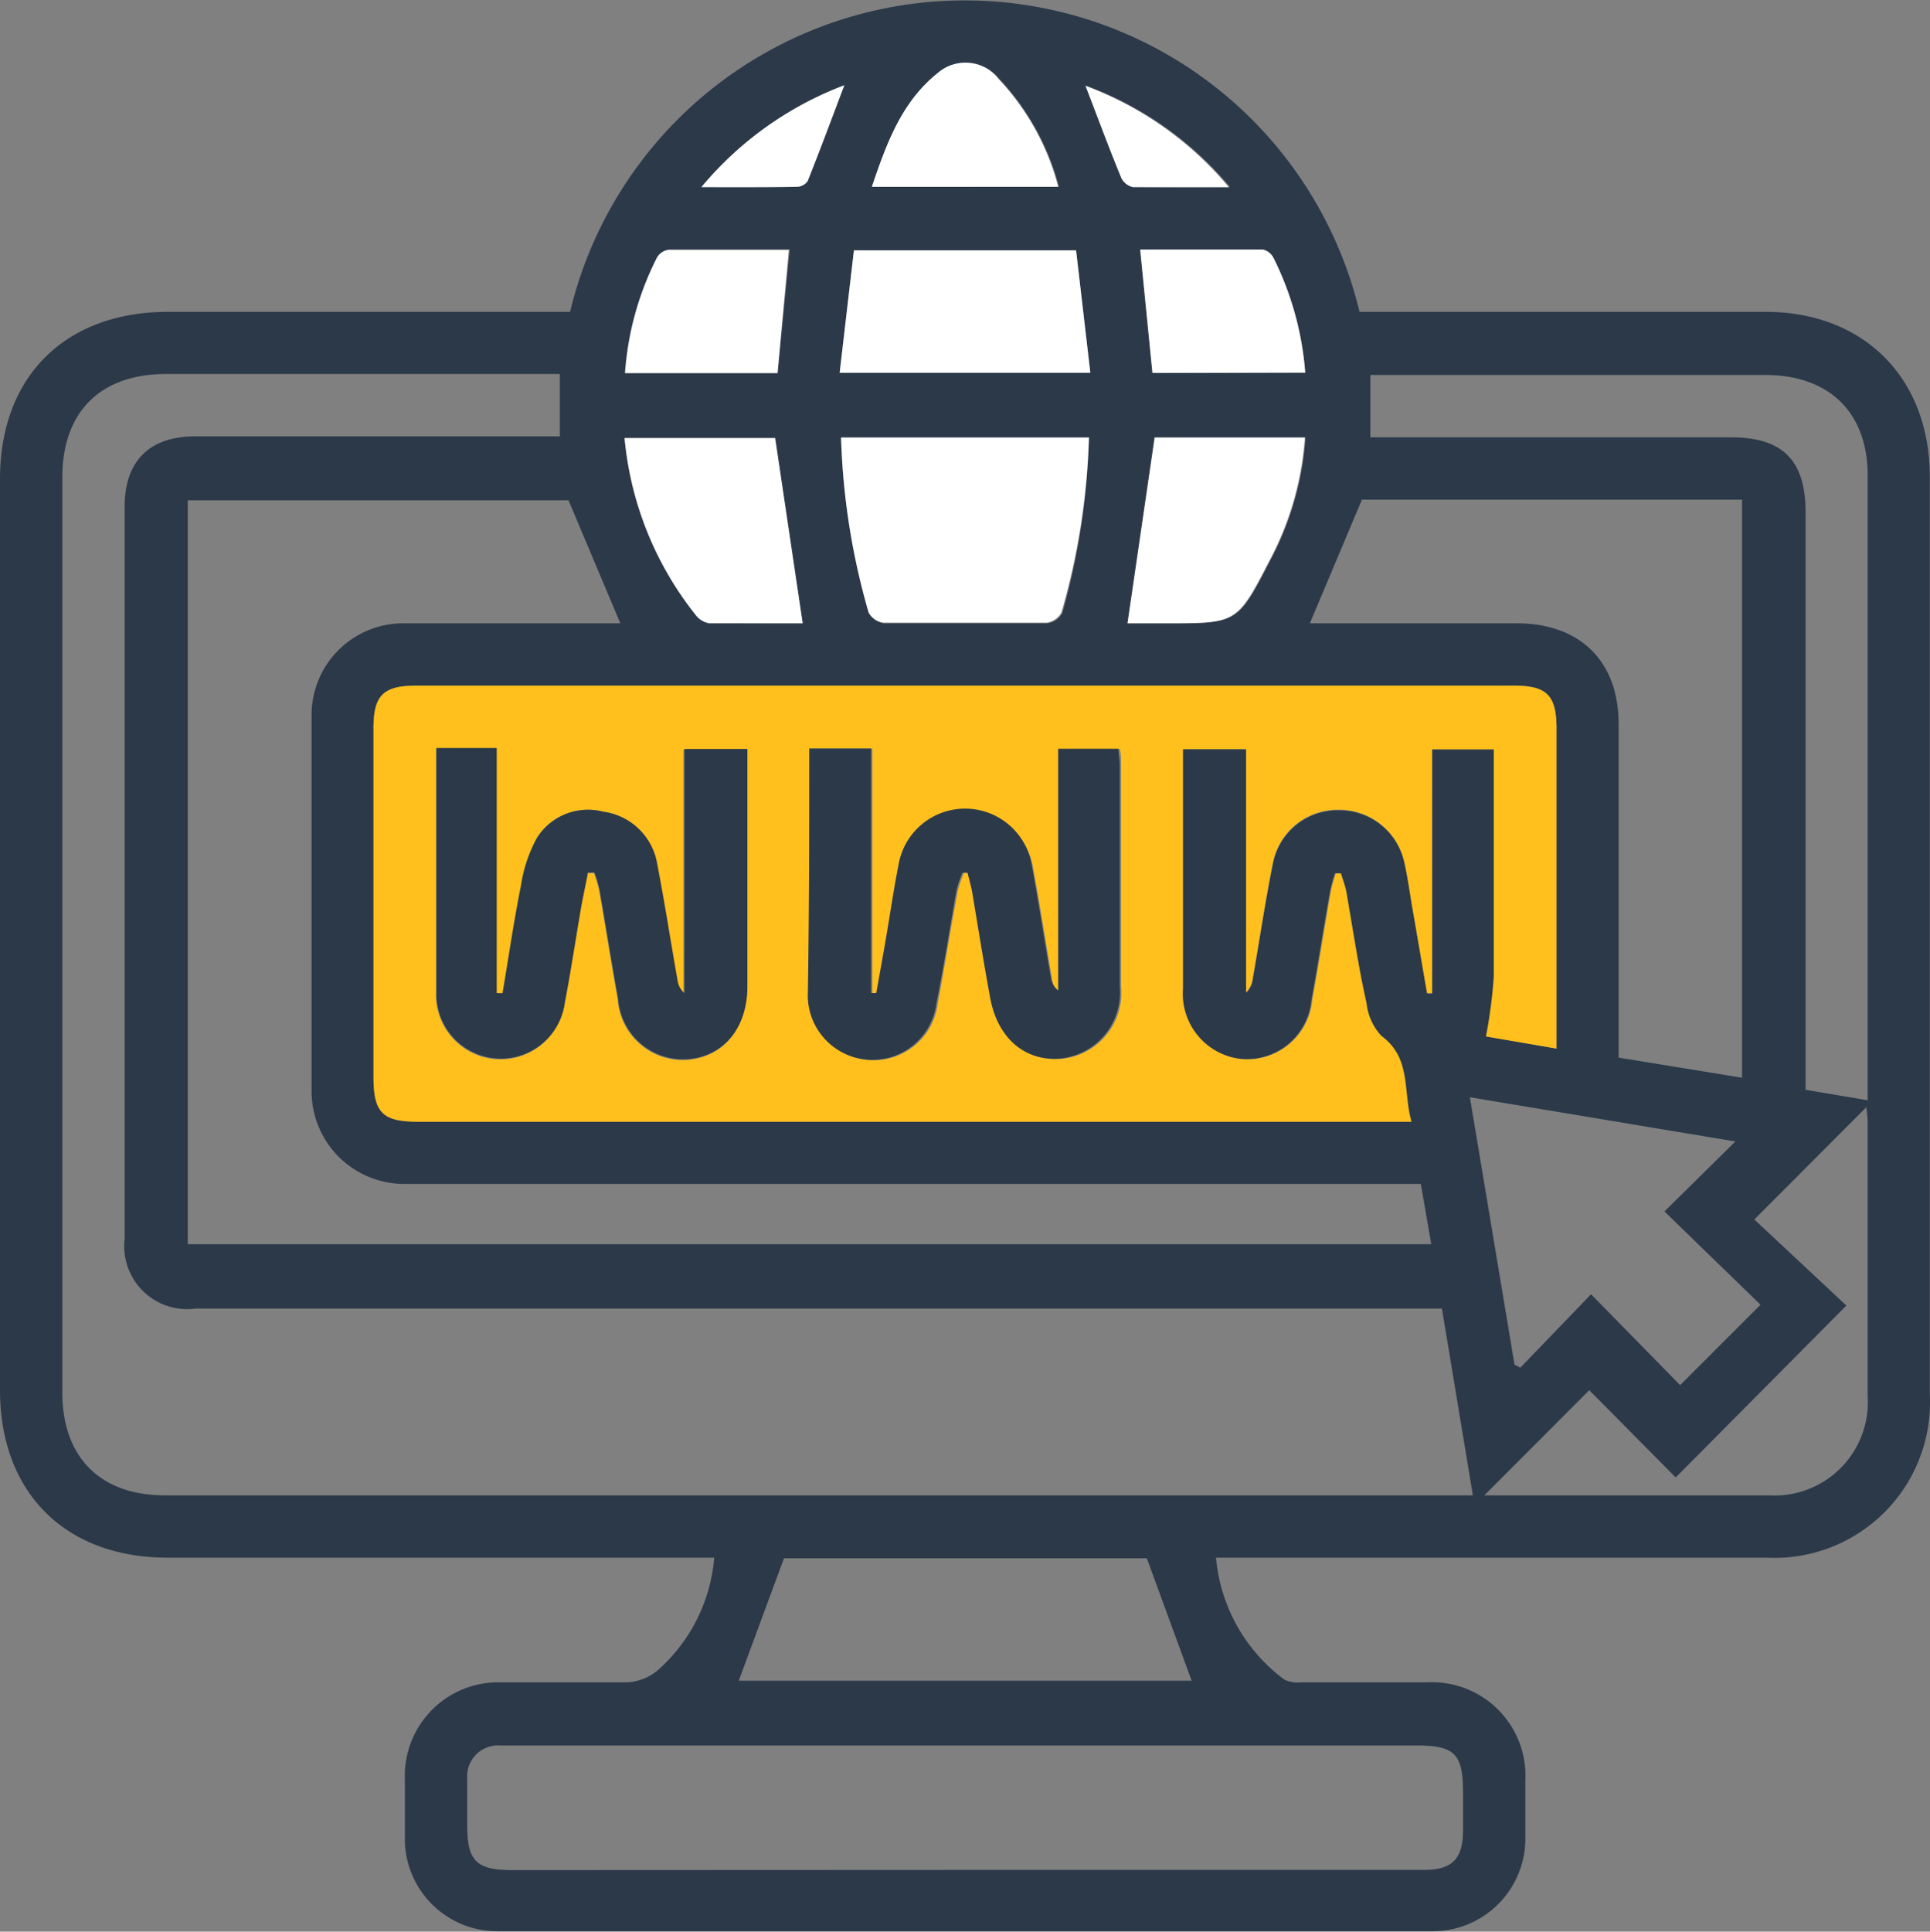 <svg xmlns="http://www.w3.org/2000/svg" viewBox="0 0 96.01 96.07"><rect x="0" y="0" width="96.01" height="96.07" fill="#808080" stroke="none"/><g id="Layer_2" data-name="Layer 2"><g id="Layer_1-2" data-name="Layer 1"><path d="M35.53,77.47H8.34C3.24,77.47,0,74.23,0,69.13V23.82c0-5.09,3.24-8.31,8.36-8.31h20a20.19,20.19,0,0,1,39.27,0h20.2c4.89,0,8.17,3.29,8.17,8.21q0,22.8,0,45.6a7.74,7.74,0,0,1-8.13,8.15q-13.12,0-26.23,0H60.49a8.48,8.48,0,0,0,3.41,6.07,1.57,1.57,0,0,0,.83.13c2.1,0,4.19,0,6.29,0a4.65,4.65,0,0,1,4.86,4.88c0,.94,0,1.87,0,2.81a4.61,4.61,0,0,1-4.65,4.69q-23.22,0-46.45,0a4.6,4.6,0,0,1-4.64-4.69c0-1,0-1.93,0-2.9a4.65,4.65,0,0,1,4.76-4.79c2.09,0,4.19,0,6.29,0a2.57,2.57,0,0,0,1.52-.59A8.38,8.38,0,0,0,35.53,77.47Zm36.2-12.39h-62A3.13,3.13,0,0,1,6.2,61.62q0-18.21,0-36.41c0-2.28,1.23-3.51,3.53-3.51H27.85V18.6H8.27C5,18.6,3.1,20.47,3.1,23.75v45.5c0,3.23,1.89,5.12,5.1,5.12H73.27Zm5.7-12.93V36.24c0-1.66-.48-2.14-2.12-2.14H20.72c-1.65,0-2.14.48-2.14,2.11V53.55c0,1.78.45,2.23,2.22,2.23H70.18c-.44-1.52,0-3.16-1.5-4.27a2.84,2.84,0,0,1-.74-1.63c-.37-1.83-.64-3.68-1-5.52-.06-.32-.18-.62-.27-.93h-.26a7.76,7.76,0,0,0-.24.86c-.32,1.81-.6,3.62-.93,5.43a3.24,3.24,0,0,1-3.55,2.94,3.27,3.27,0,0,1-2.88-3.52c0-3.36,0-6.72,0-10.07V37.26H62V49.38a1.19,1.19,0,0,0,.33-.72c.33-1.9.61-3.82,1-5.72a3.28,3.28,0,0,1,3.26-2.64,3.32,3.32,0,0,1,3.28,2.62c.18.79.28,1.59.42,2.38.24,1.37.47,2.75.71,4.12l.25,0V37.26h3.09c0,3.8,0,7.54,0,11.28a24.38,24.38,0,0,1-.39,3Zm-6.75,6.73H22c-.67,0-1.35,0-2,0a4.61,4.61,0,0,1-4.5-4.55q0-9.39,0-18.77A4.56,4.56,0,0,1,20.09,31c3.25,0,6.51,0,9.77,0h1l-2.58-6.12H9.34v37H71.2ZM48,93H70.84c1.39,0,1.93-.54,1.94-1.93,0-.64,0-1.29,0-1.93,0-1.91-.41-2.33-2.32-2.33H24.88a1.54,1.54,0,0,0-1.64,1.64c0,.77,0,1.55,0,2.32,0,1.78.45,2.23,2.22,2.24ZM65.16,31c3.41,0,6.85,0,10.29,0,3.16,0,5.07,1.9,5.07,5q0,7.74,0,15.49v1.11l6.14,1V24.85H67.75ZM92.91,54.72V53.65q0-15,0-30c0-3.14-1.92-5-5.09-5H68.17v3.1H86.11c2.57,0,3.71,1.14,3.71,3.73V54.2ZM39,77.5l-2.25,6.09H59.28L57.05,77.5ZM73.12,54.57c.76,4.54,1.49,8.92,2.22,13.3l.29.15,3.52-3.65,4.43,4.52,4-4L82.8,60.25l3.53-3.48Zm14.15,6.08,4.58,4.28-8.49,8.55-4.3-4.34-5.22,5.23H88a4.64,4.64,0,0,0,4.91-4.92q0-6.82,0-13.65a6.41,6.41,0,0,0-.07-.73ZM54.17,21.76H41.84a35,35,0,0,0,1.37,8.7A1,1,0,0,0,44,31c2.7,0,5.41,0,8.11,0a1,1,0,0,0,.74-.51A35,35,0,0,0,54.17,21.76Zm-.64-9.31H42.48l-.71,6.09H54.24ZM39.93,31l-1.37-9.23H31.07a16.56,16.56,0,0,0,3.54,8.8,1.07,1.07,0,0,0,.68.41C36.87,31,38.44,31,39.93,31Zm16.16,0h2c3.47,0,3.49,0,5.1-3.12a15.22,15.22,0,0,0,1.76-6.12H57.44Zm1.24-12.45h7.6a15.36,15.36,0,0,0-1.57-5.69.8.8,0,0,0-.53-.43c-2,0-4,0-6.11,0Zm-18.65,0,.61-6.15c-2.06,0-4,0-6,0a.78.78,0,0,0-.56.38,15,15,0,0,0-1.59,5.75Zm14-9.27A12.42,12.42,0,0,0,49.7,3.91a2.09,2.09,0,0,0-3-.29c-1.81,1.44-2.56,3.51-3.29,5.67Zm-17.75,0c1.76,0,3.27,0,4.77,0A.66.66,0,0,0,40.18,9c.62-1.55,1.2-3.12,1.83-4.76A17.15,17.15,0,0,0,34.89,9.31Zm26.24,0A17,17,0,0,0,54,4.25c.61,1.6,1.17,3.1,1.78,4.58a.85.85,0,0,0,.59.46C57.87,9.32,59.37,9.31,61.13,9.31Z" style="fill:#2b3949"/><path d="M77.43,52.15l-3.51-.6a24.38,24.38,0,0,0,.39-3c0-3.74,0-7.48,0-11.28H71.24V49.39l-.25,0c-.24-1.37-.47-2.75-.71-4.12-.14-.79-.24-1.59-.42-2.38a3.32,3.32,0,0,0-3.28-2.62,3.28,3.28,0,0,0-3.26,2.64c-.38,1.9-.66,3.82-1,5.72a1.19,1.19,0,0,1-.33.72V37.26H58.85v1.82c0,3.35,0,6.71,0,10.07a3.27,3.27,0,0,0,2.88,3.52,3.24,3.24,0,0,0,3.55-2.94c.33-1.81.61-3.62.93-5.43a7.76,7.76,0,0,1,.24-.86h.26c.09.31.21.61.27.93.32,1.84.59,3.69,1,5.52a2.84,2.84,0,0,0,.74,1.63c1.51,1.11,1.06,2.75,1.5,4.27H20.8c-1.77,0-2.22-.45-2.22-2.23V36.21c0-1.63.49-2.11,2.14-2.11H75.31c1.64,0,2.12.48,2.12,2.14V52.15ZM25,49.4h-.31V37.24h-3c0,.23,0,.42,0,.6,0,3.84,0,7.68,0,11.52a3.21,3.21,0,0,0,6.39.54c.29-1.52.52-3,.78-4.57.11-.64.25-1.27.37-1.9h.32a6.68,6.68,0,0,1,.25.84c.32,1.81.6,3.63.93,5.44a3.24,3.24,0,0,0,3.53,3c1.76-.17,2.9-1.58,2.9-3.6,0-3.64,0-7.29,0-10.93v-.89H34V49.38a1.07,1.07,0,0,1-.35-.68c-.33-1.91-.62-3.82-1-5.72a3.14,3.14,0,0,0-2.65-2.61,3,3,0,0,0-3.3,1.31A7,7,0,0,0,26,44C25.6,45.81,25.34,47.61,25,49.4ZM40.26,37.23c0,4.11,0,8.11,0,12.11a3.21,3.21,0,0,0,6.39.58c.35-1.87.64-3.75,1-5.62a5.71,5.71,0,0,1,.3-.88l.25,0c.07.3.16.6.22.9.3,1.78.58,3.56.91,5.34.37,2,1.74,3.15,3.51,3a3.29,3.29,0,0,0,2.93-3.58v-11c0-.28,0-.55-.06-.82h-3V49.39a1,1,0,0,1-.37-.68c-.32-1.84-.6-3.69-.94-5.52a3.36,3.36,0,0,0-6.64,0c-.22,1.1-.38,2.22-.57,3.33s-.35,2-.53,3l-.26,0V37.23Z" style="fill:#ffc01d"/><path d="M54.17,21.76a35,35,0,0,1-1.37,8.7,1,1,0,0,1-.74.51c-2.7,0-5.41,0-8.11,0a1,1,0,0,1-.74-.51,35,35,0,0,1-1.37-8.7Z" style="fill:#fff"/><path d="M53.53,12.45l.71,6.09H41.77l.71-6.09Z" style="fill:#fff"/><path d="M39.93,31c-1.49,0-3.06,0-4.64,0a1.07,1.07,0,0,1-.68-.41,16.56,16.56,0,0,1-3.54-8.8h7.49Z" style="fill:#fff"/><path d="M56.09,31l1.35-9.24h7.47a15.22,15.22,0,0,1-1.76,6.12C61.54,31,61.52,31,58.05,31Z" style="fill:#fff"/><path d="M57.33,18.55l-.61-6.14c2.06,0,4.08,0,6.11,0a.8.8,0,0,1,.53.43,15.36,15.36,0,0,1,1.57,5.69Z" style="fill:#fff"/><path d="M38.68,18.56H31.09a15,15,0,0,1,1.59-5.75.78.78,0,0,1,.56-.38c2,0,4,0,6,0Z" style="fill:#fff"/><path d="M52.64,9.29H43.37c.73-2.16,1.48-4.23,3.29-5.67a2.09,2.09,0,0,1,3,.29A12.42,12.42,0,0,1,52.64,9.29Z" style="fill:#fff"/><path d="M34.89,9.31A17.15,17.15,0,0,1,42,4.24C41.38,5.88,40.8,7.45,40.18,9a.66.66,0,0,1-.52.29C38.16,9.32,36.65,9.31,34.89,9.31Z" style="fill:#fff"/><path d="M61.13,9.31c-1.76,0-3.26,0-4.76,0a.85.85,0,0,1-.59-.46c-.61-1.48-1.17-3-1.78-4.58A17,17,0,0,1,61.13,9.31Z" style="fill:#fff"/><path d="M25,49.4c.3-1.79.56-3.59.92-5.38a7,7,0,0,1,.79-2.34,3,3,0,0,1,3.3-1.31A3.14,3.14,0,0,1,32.7,43c.37,1.9.66,3.81,1,5.72a1.07,1.07,0,0,0,.35.68V37.25h3.13v.89c0,3.64,0,7.29,0,10.93,0,2-1.14,3.43-2.9,3.6a3.24,3.24,0,0,1-3.53-3c-.33-1.81-.61-3.63-.93-5.44a6.68,6.68,0,0,0-.25-.84h-.32c-.12.63-.26,1.26-.37,1.9-.26,1.52-.49,3.05-.78,4.57a3.21,3.21,0,0,1-6.39-.54c0-3.84,0-7.68,0-11.52,0-.18,0-.37,0-.6h3V49.39Z" style="fill:#2b3949"/><path d="M40.26,37.23h3.07V49.39l.26,0c.18-1,.36-2,.53-3s.35-2.23.57-3.33a3.36,3.36,0,0,1,6.64,0c.34,1.83.62,3.68.94,5.52a1,1,0,0,0,.37.68V37.24h3c0,.27.06.54.06.82v11a3.29,3.29,0,0,1-2.93,3.58c-1.77.17-3.14-1-3.51-3-.33-1.78-.61-3.56-.91-5.34-.06-.3-.15-.6-.22-.9l-.25,0a5.71,5.71,0,0,0-.3.88c-.33,1.87-.62,3.75-1,5.62a3.21,3.21,0,0,1-6.39-.58C40.25,45.34,40.26,41.34,40.26,37.23Z" style="fill:#2b3949"/></g></g></svg>